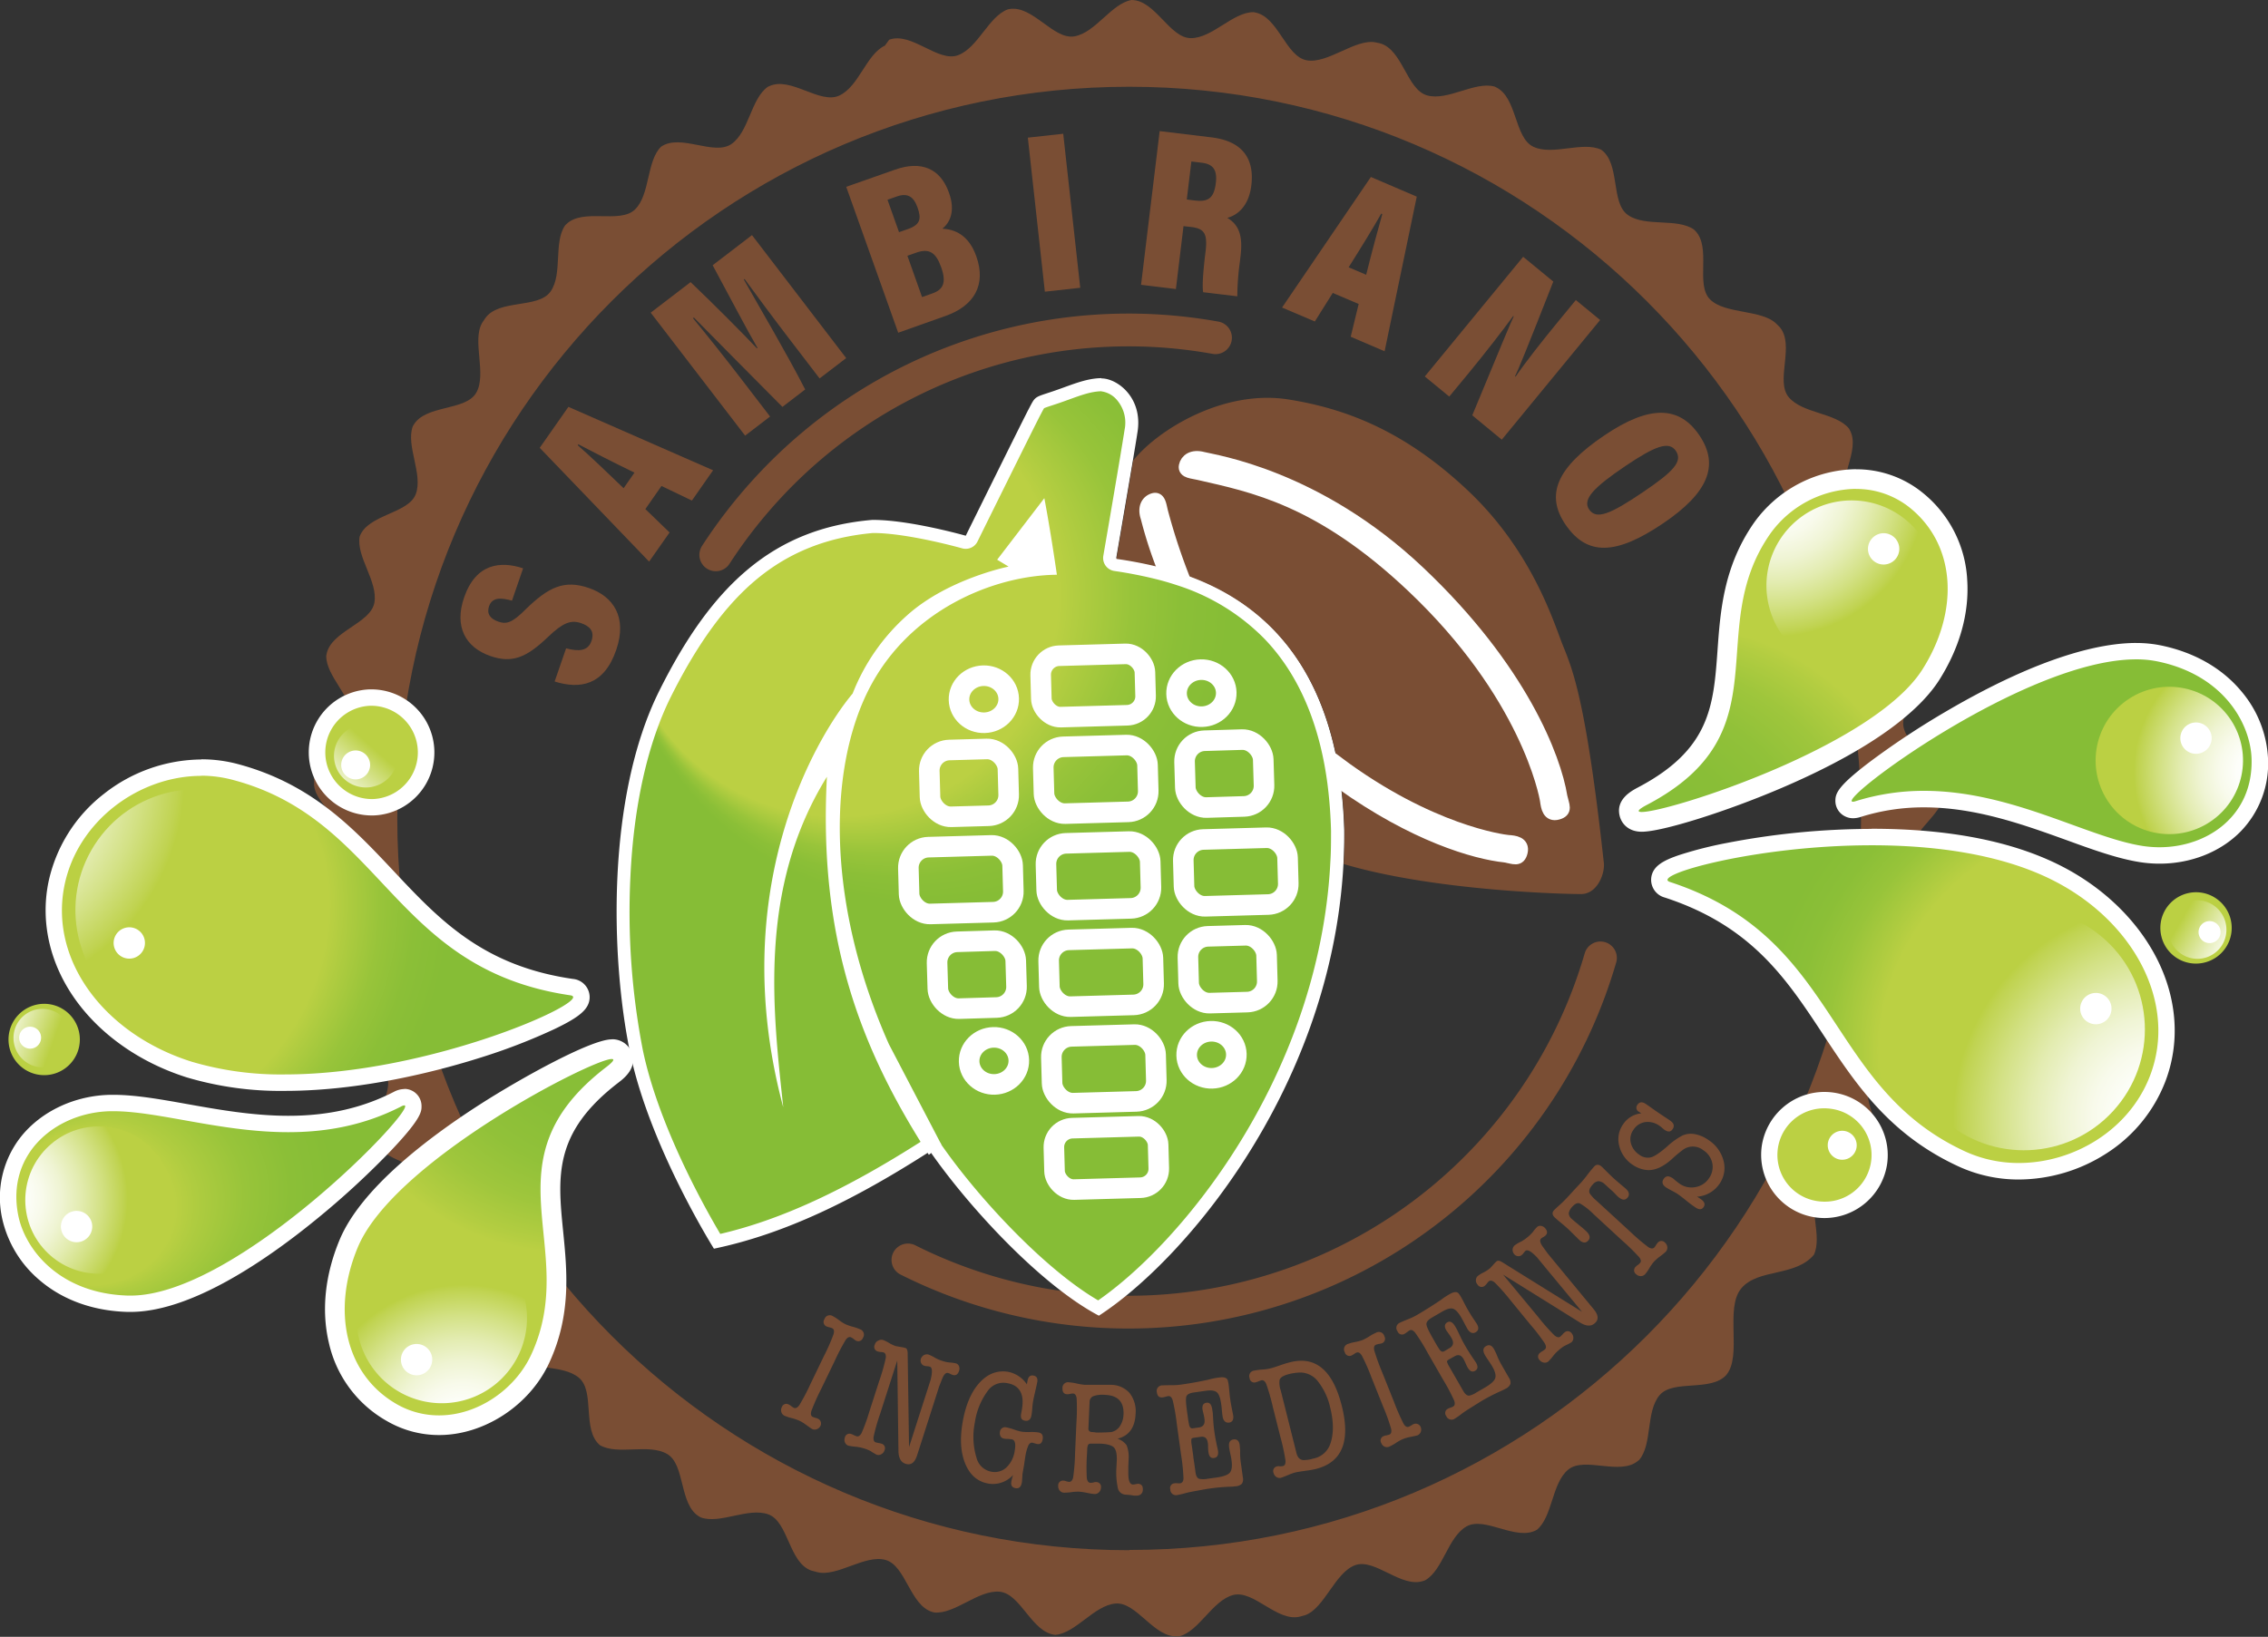 <?xml version="1.0" encoding="UTF-8"?> <svg xmlns="http://www.w3.org/2000/svg" xmlns:xlink="http://www.w3.org/1999/xlink" viewBox="0 0 691.8 499.43"><rect x="0" y="0" width="691.8" height="499.43" fill="#333333" stroke="none"/><defs><radialGradient id="a" cx="314.98" cy="182.23" fx="189" r="126.02" gradientUnits="userSpaceOnUse"><stop offset="0.53" stop-color="#bbd043"></stop><stop offset="0.56" stop-color="#afcc40"></stop><stop offset="0.62" stop-color="#98c43a"></stop><stop offset="0.68" stop-color="#8bbf37"></stop><stop offset="0.74" stop-color="#86bd36"></stop></radialGradient><linearGradient id="b" x1="1153.62" y1="1168.89" x2="1149" y2="1210.82" gradientTransform="translate(314.15 1538.79) rotate(-144.7) scale(0.8)" gradientUnits="userSpaceOnUse"><stop offset="0" stop-color="#fff"></stop><stop offset="0.56" stop-color="#bbd043"></stop></linearGradient><linearGradient id="c" x1="1323.89" y1="-4044.31" x2="1319.64" y2="-4005.69" gradientTransform="translate(2899.39 2096.01) rotate(-76.52) scale(0.8)" xlink:href="#b"></linearGradient><radialGradient id="d" cx="3057.26" cy="738.45" fx="3109.862" fy="719.6" r="55.88" gradientTransform="translate(3113.2 1038.5) rotate(180) scale(1 0.92)" gradientUnits="userSpaceOnUse"><stop offset="0.46" stop-color="#bbd043"></stop><stop offset="0.52" stop-color="#afcc40"></stop><stop offset="0.66" stop-color="#98c43a"></stop><stop offset="0.79" stop-color="#8bbf37"></stop><stop offset="0.91" stop-color="#86bd36"></stop></radialGradient><radialGradient id="e" cx="3820.72" cy="-1218.68" r="56.17" gradientTransform="translate(480.16 3517.91) rotate(-80.78) scale(0.8)" gradientUnits="userSpaceOnUse"><stop offset="0.09" stop-color="#fff"></stop><stop offset="0.19" stop-color="#fdfefa"></stop><stop offset="0.31" stop-color="#f8faeb"></stop><stop offset="0.44" stop-color="#eff4d3"></stop><stop offset="0.57" stop-color="#e3ecb1"></stop><stop offset="0.71" stop-color="#d3e185"></stop><stop offset="0.86" stop-color="#c0d351"></stop><stop offset="0.89" stop-color="#bbd043"></stop></radialGradient><radialGradient id="f" cx="3019.83" cy="808.96" fx="3105.013" fy="794.175" r="86.46" gradientTransform="translate(2378.67 2523.06) rotate(-154.68) scale(1 1.28)" xlink:href="#a"></radialGradient><radialGradient id="g" cx="4063.21" cy="-2823.32" r="92.19" gradientTransform="matrix(0.57, -0.57, 0.57, 0.57, -651, 4122.79)" xlink:href="#e"></radialGradient><radialGradient id="h" cx="3862.58" cy="-1386.78" fy="-1294.239" r="92.55" gradientTransform="translate(2627.49 2488.39) rotate(-118.64) scale(0.8)" gradientUnits="userSpaceOnUse"><stop offset="0" stop-color="#86bd36"></stop><stop offset="0.45" stop-color="#86bd36"></stop><stop offset="0.66" stop-color="#89be37"></stop><stop offset="0.78" stop-color="#91c139"></stop><stop offset="0.88" stop-color="#9fc63c"></stop><stop offset="0.97" stop-color="#b3cd41"></stop><stop offset="1" stop-color="#bbd043"></stop></radialGradient><radialGradient id="i" cx="-2554.88" cy="1533.78" r="64.9" gradientTransform="translate(-451.22 2747.31) rotate(135.37) scale(0.8)" xlink:href="#e"></radialGradient><linearGradient id="j" x1="-3457.36" y1="2392.08" x2="-3461.98" y2="2434.01" gradientTransform="matrix(0.56, 0.57, -0.57, 0.56, 3878.59, 951.57)" xlink:href="#b"></linearGradient><linearGradient id="k" x1="744.92" y1="691.24" x2="740.67" y2="729.86" gradientTransform="matrix(-0.32, 0.73, -0.73, -0.32, 1426.16, -38.14)" xlink:href="#b"></linearGradient><radialGradient id="l" cx="-519.15" cy="-594.91" fx="-466.545" fy="-613.762" r="55.88" gradientTransform="translate(1054.48 856.15) rotate(9.81) scale(1 0.92)" xlink:href="#d"></radialGradient><radialGradient id="m" cx="-48.77" cy="1571.74" r="56.17" gradientTransform="matrix(-0.13, 0.79, -0.79, -0.13, 1919.56, 493.74)" xlink:href="#e"></radialGradient><radialGradient id="n" cx="-556.57" cy="-524.42" fx="-471.377" fy="-539.199" r="86.47" gradientTransform="matrix(0.82, 0.58, -0.74, 1.05, 654.28, 1165.56)" xlink:href="#a"></radialGradient><radialGradient id="o" cx="1478.34" cy="1186.33" r="92.19" gradientTransform="translate(2134.39 199.78) rotate(135) scale(0.8)" xlink:href="#e"></radialGradient><radialGradient id="p" cx="257.2" cy="1737.72" fy="1830.165" r="92.46" gradientTransform="translate(1760.96 -378.44) rotate(71.17) scale(0.8)" xlink:href="#h"></radialGradient><radialGradient id="q" cx="-4565.04" cy="-2792.91" r="64.9" gradientTransform="matrix(0.66, -0.46, 0.46, 0.66, 4838.76, -108.81)" xlink:href="#e"></radialGradient></defs><path d="M271.22,12.12c6.82-2.49,14.89,7,21,4.73s9.31-11.82,15.2-14l.44-.08c7.15-1.26,13.45,9.45,19.88,8.32S339,1.09,345.14,0h0c7.25,0,11.6,11.64,18.13,11.64s12.78-7.93,19.05-7.93l.45.08c7.14,1.26,9.4,13.48,15.83,14.61s14.72-6.58,20.89-5.49l1.39.29c7,1.88,8.2,14.24,14.5,15.93s14.4-4.35,20.46-2.73l.41.19c6.57,3.07,5.6,15.46,11.51,18.21s14.94-1.78,20.62.87h0c5.94,4.16,2.83,16.19,8.17,19.93s15,.84,20.16,4.44l.32.32c5.13,5.13,0,16.43,4.59,21s15.83,3,20.26,7.47l1,1c4.67,5.56-1.45,16.38,2.74,21.37s14.3,4.7,18.32,9.5l.23.39c3.63,6.29-4.28,15.87-1,21.52s13.27,7.11,16.4,12.54h0c2.48,6.82-7,14.89-4.74,21s11.83,9.3,14,15.19l.08.45c1.26,7.14-9.45,13.45-8.31,19.87s11.44,11.49,12.53,17.67l0,1.49c.64,7.23-10.58,12.58-10,19.07s9,12.05,9.56,18.29l0,.45c-.63,7.23-12.6,10.55-13.17,17.05s6.78,13.43,6.24,19.67h0c-1.88,7-14.24,8.2-15.93,14.5s4.35,14.41,2.73,20.46l-.19.41c-3.07,6.58-15.46,5.6-18.21,11.51s1.78,14.94-.87,20.62c-5.68,6.77-17,4.15-22.13,10.23s.32,20.58-4.58,26.42l.18-.18c-4.67,5.56-16.38,1.41-20.57,6.41s-2.14,14.89-6.17,19.69l-.35.29c-5.56,4.67-16.37-1.45-21.37,2.74s-4.7,14.3-9.5,18.32h0c-6.28,3.63-15.87-4.27-21.52-1s-7.11,13.26-12.54,16.39l-.42.16c-6.82,2.48-14.89-7-21-4.74s-9.3,13.09-15.19,15.24l-1.5.41c-7,1.87-14.22-8.24-20.52-6.55s-10.3,11-16.36,12.59l-.45,0c-7.23.63-12.57-10.59-19.07-10s-12.05,9-18.29,9.56h0c-7.23-.63-10.55-12.6-17.05-13.17S291.27,492.56,285,492l-.44-.11c-7-1.88-8.2-14.25-14.5-15.94s-14.8,5.34-20.85,3.72l-1.8-.48c-6.82-2.48-6.92-14.9-13.05-17.13s-14.73,3.08-20.62.93l-.39-.22c-6.29-3.63-4.23-15.89-9.88-19.15s-15,.48-20.47-2.66h0c-5.56-4.66-1.41-16.37-6.4-20.57s-14.9-2.14-19.7-6.17l-.29-.35c-4.66-5.56,1.46-16.37-2.74-21.37s-15.16-3.89-19.19-8.69l-1.22-1.64c-4.16-5.95,2.88-16.19-.86-21.53s-13.83-5.93-17.43-11.06l-.19-.41c-3.07-6.58,5.64-15.44,2.89-21.35s-12.59-8.24-15.24-13.92h0c-1.88-7,8.24-14.22,6.55-20.52s-11-10.3-12.59-16.35l0-.45c-.63-7.23,10.58-12.58,10-19.08s-10.24-11.7-10.79-17.95v-2.22c0-7.26,11.64-11.61,11.64-18.13s-7.93-12.79-7.93-19.06l.08-.44c1.26-7.15,13.47-9.41,14.61-15.83s-5.59-14-4.5-20.15h0c2.48-6.82,14.91-6.92,17.14-13s-3.08-14.73-.94-20.62l.23-.39c3.63-6.29,15.88-4.23,19.14-9.88s-1.35-15.86,1.78-21.29l.95-1.43c4.17-5.94,16.19-2.83,19.94-8.17s.84-15,4.43-20.16l.32-.32c5.13-5.13,16.44,0,21.05-4.59s3.43-14.65,7.87-19.08h0c5.94-4.16,16.18,2.88,21.52-.86s5.93-13.83,11.06-17.43l.41-.19C241.18,23.2,250,31.91,256,29.16s8.24-12.59,13.92-15.24m74.56,459C467.72,473,567.67,373,567.67,249.72S467.72,26.47,344.43,26.47s-223.25,100-223.25,223.25S221.13,473,344.43,473Z" style="fill:#7a4e34"></path><path d="M218.33,169.29a151.73,151.73,0,0,1,15.59-20.12,149.71,149.71,0,0,1,136.84-46.12" style="fill:none;stroke:#7a4e34;stroke-linecap:round;stroke-linejoin:round;stroke-width:10px"></path><path d="M488.18,292.27a149.94,149.94,0,0,1-211.24,92.16" style="fill:none;stroke:#7a4e34;stroke-linecap:round;stroke-linejoin:round;stroke-width:10px"></path><path d="M172.68,197.82c3.8,1,6.66.88,7.73-2.23s-.64-4.59-3.22-5.48c-3.05-1-5.42-.16-10,4.2-6.64,6.38-11,8.13-17.57,5.87-7.67-2.64-11.11-9-8.06-17.87,3.6-10.46,11.18-11.18,18-8.9l-3.39,9.86c-3.18-.87-6-1.19-7,1.72-.77,2.25.32,3.81,2.83,4.68s4.25.35,8.32-3.73c7-6.83,11.8-9.11,19.28-6.54s11.82,8.88,8.35,18.94c-3.73,10.86-11.09,12-18.77,9.6Z" style="fill:#7a4e34"></path><path d="M196.85,155.33l7.39,7.14L198,171.36l-33.37-34.72,8.75-12.5,44.13,19.35-6.46,9.24-9.28-4.45Zm-3.32-11.12c-6.32-3.06-13.23-6.61-17.11-8.64l-.2.28c3.45,3,8.94,8.23,14,13.12Z" style="fill:#7a4e34"></path><path d="M240.8,103.46c-4.47-5.83-10.31-13.7-13.69-18.34l-.22.17C231.78,94,240,107.9,245.6,118.83l-6.94,5.32c-9-9-20.26-20.46-27-27.26l-.27.22c3.53,4.26,9.52,11.75,14.5,18.25l9,11.73-7.61,5.83L198.48,95.4l12.17-9.32c7.23,6.9,15.64,15.36,20.24,20.21l.17-.13c-3.58-6.16-8.35-15.38-13.68-25.23l12-9.19,28.73,37.52L250,115.47Z" style="fill:#7a4e34"></path><path d="M258.12,57,273,51.77c8-2.84,13.83-.38,16.45,7,2,5.54.4,9.07-2,11,3.64.2,8,1.78,10.35,8.44,3.11,8.77-.73,15.11-9.3,18.16l-14.52,5.15ZM277,69.87c3.76-1.34,4.08-3.16,2.86-6.59s-3.14-4.45-6.31-3.33l-2.84,1,3.52,9.89Zm4.25,20.77,3.23-1.14c3.17-1.13,4.28-3.23,2.62-7.91-1.59-4.49-3.59-5.94-7.68-4.48l-2.64.93Z" style="fill:#7a4e34"></path><path d="M324.31,40.81l5.19,47L318.71,89l-5.19-47Z" style="fill:#7a4e34"></path><path d="M361,69l-2.32,19.19-10.63-1.29L353.73,40l15.84,1.92c9,1.09,13.15,6.1,12.12,14.65-.78,6.46-4.35,9.13-7.33,9.9,3.48,2.11,4.86,5.31,4,12l-.2,1.67a79.27,79.27,0,0,0-.75,10.27L367,89.16c-.34-1.87,0-6.07.51-10.65l.2-1.6c.67-5.56-.27-7.15-4.37-7.65Zm1-8.13,2.5.31c4.1.49,5.81-.78,6.36-5.37.46-3.82-.72-5.73-4.26-6.15l-3.2-.39Z" style="fill:#7a4e34"></path><path d="M406.52,89.38l-5.46,8.71-10-4.25L418.15,54l14,6-9.81,47.18L412,102.75l2.43-10Zm10.2-5.54c1.68-6.82,3.73-14.31,4.92-18.53l-.33-.13c-2.23,4-6.19,10.44-9.94,16.38Z" style="fill:#7a4e34"></path><path d="M434.6,114.87l30-36.52,9.2,7.56c-8.55,21.78-10.73,27-11.68,28.9l.16.13c3.39-4.91,8.22-11,12.88-16.68l5.51-6.71,7.41,6.09-30,36.51-9-7.42c9.81-23.74,11.75-28.31,12.65-30.19l-.16-.13c-3.33,4.61-8.72,11.5-13.6,17.45L442.06,121Z" style="fill:#7a4e34"></path><path d="M507.27,159.7c-14.38,9.72-23.21,10-29.8.29-6.15-9.11-2.54-17.38,11.9-27.14,13.92-9.41,22.91-9,29,0C524.59,142.07,520.9,150.49,507.27,159.7Zm-11.55-17.46c-9.62,6.51-13.09,10.12-11,13.2,2.2,3.24,6.48,1.45,16.39-5.25,9.34-6.32,12.25-9.38,10.06-12.63C509.07,134.49,504.89,136.05,495.72,142.24Z" style="fill:#7a4e34"></path><path d="M242.11,429.53c.56.27,1.14,0,1.72-.81a62.83,62.83,0,0,0,3.36-6.4l4.13-8.56a58.42,58.42,0,0,0,2.93-6.66c.28-1,.13-1.57-.44-1.85A4.12,4.12,0,0,0,253,405a4.2,4.2,0,0,1-.82-.26,1.46,1.46,0,0,1-.7-2.23,1.69,1.69,0,0,1,2.55-.93,14,14,0,0,1,1.91,1.23,12.85,12.85,0,0,0,1.91,1.22,15.31,15.31,0,0,0,2.23.78,14.58,14.58,0,0,1,2.24.77,1.72,1.72,0,0,1,.91,2.6A1.49,1.49,0,0,1,261,409a4.47,4.47,0,0,1-.57-.42,4.44,4.44,0,0,0-.8-.52c-.57-.28-1.14,0-1.7.81a66.51,66.51,0,0,0-3.36,6.46l-4.13,8.55a66.14,66.14,0,0,0-2.94,6.61c-.29.95-.15,1.56.42,1.84a7.26,7.26,0,0,0,.85.3,2.52,2.52,0,0,1,.72.24,1.56,1.56,0,0,1,.85.93,1.61,1.61,0,0,1-.08,1.27,2,2,0,0,1-1.11,1,1.76,1.76,0,0,1-1.47-.07c-.15-.07-.81-.54-2-1.4a11.52,11.52,0,0,0-1.8-1.09,14.54,14.54,0,0,0-2.36-.81,13.79,13.79,0,0,1-2.18-.71,1.84,1.84,0,0,1-1-1.11,2,2,0,0,1,.13-1.52,1.44,1.44,0,0,1,2.16-.79,2.06,2.06,0,0,1,.63.41C241.79,429.34,242,429.5,242.11,429.53Z" style="fill:#7a4e34"></path><path d="M276.86,412.88l.42,28.65,5.06-15.76q1.53-4.75,1.51-4.71c.61-2.46.54-3.82-.22-4.06a4,4,0,0,0-.82-.14,3.51,3.51,0,0,1-.83-.13,1.53,1.53,0,0,1-1-.83,1.66,1.66,0,0,1-.09-1.29,1.91,1.91,0,0,1,.94-1.14,1.78,1.78,0,0,1,1.46-.14,12.77,12.77,0,0,1,2,1,10.22,10.22,0,0,0,2.08.88,9.44,9.44,0,0,0,2.25.51,11,11,0,0,1,2,.28,1.43,1.43,0,0,1,.91.87,2,2,0,0,1,0,1.43q-.54,1.67-2,1.2a4.64,4.64,0,0,1-.61-.27,4.43,4.43,0,0,0-.65-.29c-.7-.23-1.34.38-1.9,1.8l-.9,2.29-1.14,3.57-5.6,17.48c-.72,2.22-1.88,3.07-3.5,2.55-1.43-.46-2.16-1.79-2.18-4l-.36-27.52-5.21,16.23a59.8,59.8,0,0,0-2,7q-.21,1.49.69,1.77l.84.19a3.36,3.36,0,0,1,.78.17,1.43,1.43,0,0,1,1,2.06,2,2,0,0,1-.95,1.17,1.75,1.75,0,0,1-1.42.17,19.37,19.37,0,0,1-1.85-1.11,10.71,10.71,0,0,0-2-.81,13.29,13.29,0,0,0-2.51-.52,17.49,17.49,0,0,1-2.21-.31,1.72,1.72,0,0,1-1.09-.95,2,2,0,0,1-.06-1.52,1.43,1.43,0,0,1,2-1.08,2.57,2.57,0,0,1,.69.3l.84.35c.6.19,1.13-.16,1.59-1a59.18,59.18,0,0,0,2.45-6.81l2.9-9a59.92,59.92,0,0,0,2-7q.21-1.47-.69-1.77a4.14,4.14,0,0,0-.8-.12,4,4,0,0,1-.85-.14,1.46,1.46,0,0,1-1-2.11A1.93,1.93,0,0,1,268,409a1.78,1.78,0,0,1,1.43-.12,10.14,10.14,0,0,1,1.72.86,10.11,10.11,0,0,0,2.16,1c.13,0,.83.16,2.09.36a7.08,7.08,0,0,1,.73.18C276.59,411.38,276.85,411.94,276.86,412.88Z" style="fill:#7a4e34"></path><path d="M307.47,418.56a9,9,0,0,1,5.76,3.84c.06-.36.12-.72.19-1.08.21-1.25.81-1.79,1.8-1.61s1.37.84,1.17,2c-.05.29-.23,1.11-.53,2.44s-.6,2.6-.76,3.52c-.08.46-.16,1.15-.23,2.07s-.16,1.61-.24,2.06c-.22,1.32-.9,1.88-2,1.68s-1.37-.88-1.16-2.12l.24-1.33q1.21-7-4.45-8a5.84,5.84,0,0,0-6,2.39,21.45,21.45,0,0,0-3.91,9.64,21.83,21.83,0,0,0,.52,10.76,5.72,5.72,0,0,0,4.54,4.23,5.2,5.2,0,0,0,4.57-1.3,8.66,8.66,0,0,0,2.54-5.14q.56-3.2-.93-3.45a10.34,10.34,0,0,0-1.2-.11,8.47,8.47,0,0,1-1.19-.11,1.38,1.38,0,0,1-1-.7A1.89,1.89,0,0,1,305,437a1.57,1.57,0,0,1,2-1.48,16.31,16.31,0,0,1,2.27.65,16.31,16.31,0,0,0,2.27.65,15.39,15.39,0,0,0,2.62.12,14.57,14.57,0,0,1,2.57.12c1.08.19,1.52.89,1.31,2.1s-.78,1.59-1.77,1.42a1.53,1.53,0,0,1-.39-.11l-.92-.27c-.52-.09-.95.19-1.28.82a14,14,0,0,0-.95,3.57q-.14.78-.33,2.22l-.51,2.91-.16,2.41-.05.24c-.22,1.32-.86,1.88-1.91,1.7s-1.48-.85-1.28-2q0-.3.51-2a8.3,8.3,0,0,1-7.46,2.61c-3.29-.57-5.64-2.56-7.08-6s-1.71-7.67-.83-12.75q1.37-7.86,5.12-12T307.47,418.56Z" style="fill:#7a4e34"></path><path d="M346.38,431.46q-.28,6.19-5.49,7.52a5.6,5.6,0,0,1,2.76,2,9.7,9.7,0,0,1,.62,4.11l-.1,2.3v2.05c0,2.3.43,3.47,1.4,3.52a4.29,4.29,0,0,0,.86-.12l.65-.12c1.07.05,1.57.65,1.52,1.82s-.78,1.87-2.18,1.81l-.5,0-1.19-.2-1.3-.1a2.53,2.53,0,0,1-2.42-1.84,23.06,23.06,0,0,1-.46-6.65l.11-2.35c0-1.76-.27-3-.95-3.62s-2-1-4-1.1h-2.9a1,1,0,0,0-.92.36,4.19,4.19,0,0,0-.27,1.64l-.06,1.19a59.78,59.78,0,0,0-.06,7.23c.12,1,.5,1.5,1.13,1.53.07,0,.37,0,.91-.11a1.54,1.54,0,0,1,.75-.12,1.44,1.44,0,0,1,1.53,1.72,2,2,0,0,1-.61,1.4,1.81,1.81,0,0,1-1.38.52,16.18,16.18,0,0,1-2.28-.36,16.7,16.7,0,0,0-2.44-.35,13.57,13.57,0,0,0-2.31.15,15.61,15.61,0,0,1-2.26.15,1.79,1.79,0,0,1-1.3-.63,2.09,2.09,0,0,1-.46-1.45,1.44,1.44,0,0,1,1.67-1.58,1.71,1.71,0,0,1,.75.18,7.09,7.09,0,0,0,.89.19c.63,0,1.05-.44,1.26-1.42a60.31,60.31,0,0,0,.57-7.22l.42-9.51a61.65,61.65,0,0,0,.07-7.29c-.13-1-.5-1.5-1.14-1.53a3.45,3.45,0,0,0-.8.11,3.75,3.75,0,0,1-.86.12c-1.07,0-1.57-.64-1.52-1.77a1.7,1.7,0,0,1,2-1.87,17,17,0,0,1,2.41.38,17.35,17.35,0,0,0,2.46.39c.87,0,2.17,0,3.91,0s3,0,3.9,0a7.63,7.63,0,0,1,5.77,2.48A9,9,0,0,1,346.38,431.46ZM332,435.73a1,1,0,0,0,1,1.2l1,.09a1.67,1.67,0,0,0,.5.07,8.47,8.47,0,0,0,.85,0c1.5,0,2.7-.08,3.61-.14a4.17,4.17,0,0,0,2.63-1.79,6.79,6.79,0,0,0,1.11-3.6c.16-3.8-1.68-5.78-5.55-5.95a8.44,8.44,0,0,0-3.67.39,1.92,1.92,0,0,0-1.13,1.8Z" style="fill:#7a4e34"></path><path d="M362.05,430.48l.43,3.07.19,1c.16.92.54,1.34,1.12,1.26l1.92-.27c1.34-.19,1.9-1.05,1.68-2.61a10.79,10.79,0,0,0-.22-1.23c-.23-.94-.35-1.48-.37-1.61-.17-1.26.23-1.95,1.22-2.09s1.55.58,1.76,2.13l.15,1,.17,2.7c.06.9.15,1.82.28,2.74.22,1.62.52,3.23.88,4.83.15.65.24,1.07.26,1.27.19,1.32-.22,2.05-1.21,2.19s-1.53-.48-1.71-1.83a11.92,11.92,0,0,1-.1-1.4q0-1-.09-1.41c-.19-1.38-.91-2-2.15-1.82l-2.06.29c-.46.06-.72.2-.79.41a5.32,5.32,0,0,0,.08,1.71l.49,3.48c0,.37.16,1.21.35,2.54l.33,2.38c.15,1.13.53,1.81,1.13,2a6.51,6.51,0,0,0,2.47,0l2.68-.37c2.18-.3,3.57-.8,4.18-1.49s.79-2,.52-3.88c-.05-.43-.18-1.06-.36-1.9s-.3-1.47-.36-1.9c-.21-1.5.23-2.32,1.32-2.47s1.73.44,1.91,1.76c0,.23.07.78.13,1.64a22,22,0,0,0,.23,3.91q.11.69.3,2.13c.13,1,.23,1.67.29,2.13a2.54,2.54,0,0,1-.28,1.93,2.88,2.88,0,0,1-1.9.79,18.62,18.62,0,0,1-2.14.15,57.52,57.52,0,0,0-6.25.61c-.23,0-1.55.27-4,.7-1.34.26-2.29.45-2.83.6a23.23,23.23,0,0,1-2.53.6,1.74,1.74,0,0,1-2.2-1.72,1.43,1.43,0,0,1,1.36-1.85,1.85,1.85,0,0,1,.75,0l.91,0c.63-.09,1-.63,1-1.62a60.64,60.64,0,0,0-.74-7.16l-1.3-9.38a60.42,60.42,0,0,0-1.24-7.14c-.3-.95-.77-1.38-1.39-1.29a5.52,5.52,0,0,0-.78.18,7.34,7.34,0,0,1-.84.19c-1.05.15-1.66-.34-1.81-1.47a1.7,1.7,0,0,1,1.61-2.19c.3,0,1.41-.06,3.32-.05a19.65,19.65,0,0,0,2.6-.21q3.92-.54,8.27-1.5a20.57,20.57,0,0,1,3.2-.64c1.45-.2,2.31.06,2.58.8a7.54,7.54,0,0,1,.29,1.37c.06.47.13,1.08.2,1.84a45.83,45.83,0,0,0,.72,5.15l.47,2.36c.19,1.35-.23,2.1-1.25,2.24s-1.79-.5-2-2c-.06-.43-.13-1-.2-1.85s-.15-1.42-.21-1.84c-.25-1.8-.68-3-1.29-3.53s-1.67-.71-3.19-.51l-3.79.53c-1.32.18-2.09.58-2.33,1.18S361.73,428.17,362.05,430.48Z" style="fill:#7a4e34"></path><path d="M391.3,447.34c.61-.15.88-.73.8-1.72a61.89,61.89,0,0,0-1.52-7.09l-2.33-9.22a62.11,62.11,0,0,0-2-7q-.6-1.37-1.53-1.14a6.17,6.17,0,0,0-.75.27,7.29,7.29,0,0,1-.81.28,1.45,1.45,0,0,1-2-1.21,1.69,1.69,0,0,1,1.38-2.31,19.35,19.35,0,0,1,2.85-.35,13.2,13.2,0,0,0,2.28-.37c.55-.14,1.73-.52,3.53-1.15.73-.25,1.51-.48,2.35-.69q11.64-2.94,15.73,13.31t-7.93,19.27a26.7,26.7,0,0,1-2.82.5c-1.79.25-3,.44-3.56.59a13.7,13.7,0,0,0-2,.73c-1.19.49-1.92.78-2.21.85a1.71,1.71,0,0,1-1.43-.23,2.06,2.06,0,0,1-.86-1.25,1.44,1.44,0,0,1,1.15-2,1.27,1.27,0,0,1,.77,0A6.67,6.67,0,0,0,391.3,447.34Zm4.19-3.84c.34,1.22,1,1.88,2,2a10,10,0,0,0,3.09-.46,6.84,6.84,0,0,0,5.19-4.46q1.59-4.57,0-11a19.9,19.9,0,0,0-3.69-8,6.86,6.86,0,0,0-5.37-2.8,15.53,15.53,0,0,0-3.54.48c-1.65.42-2.6,1-2.86,1.75a6.93,6.93,0,0,0,.36,3.27l.07.29Z" style="fill:#7a4e34"></path><path d="M423.75,437.74c.59-.24.78-.84.57-1.82a61.09,61.09,0,0,0-2.45-6.8l-3.53-8.82a59.59,59.59,0,0,0-2.93-6.66c-.52-.85-1.07-1.16-1.66-.93a3.57,3.57,0,0,0-.7.42,4.59,4.59,0,0,1-.74.43,1.46,1.46,0,0,1-2.12-1,1.7,1.7,0,0,1,1-2.51,13.49,13.49,0,0,1,2.19-.58,14,14,0,0,0,2.19-.58,15.59,15.59,0,0,0,2.09-1.13,15,15,0,0,1,2.08-1.13,1.72,1.72,0,0,1,2.53,1.09,1.48,1.48,0,0,1-.9,2.19,4.41,4.41,0,0,1-.7.14,4.46,4.46,0,0,0-.93.24c-.58.24-.77.84-.54,1.81a70.92,70.92,0,0,0,2.49,6.83l3.53,8.83a64.55,64.55,0,0,0,2.89,6.62c.5.86,1.05,1.17,1.64.93.12-.05.39-.19.8-.42a2.25,2.25,0,0,1,.66-.37,1.54,1.54,0,0,1,1.26,0,1.6,1.6,0,0,1,.88.92,2,2,0,0,1,0,1.52,1.84,1.84,0,0,1-1,1c-.16.06-.95.23-2.38.52a11.65,11.65,0,0,0-2,.59,13.4,13.4,0,0,0-2.19,1.2,14.12,14.12,0,0,1-2,1.12,1.79,1.79,0,0,1-1.47,0,2,2,0,0,1-1-1.12,1.44,1.44,0,0,1,.88-2.13,2.17,2.17,0,0,1,.73-.18Z" style="fill:#7a4e34"></path><path d="M436.86,408l1.54,2.69.57.89c.49.79,1,1,1.51.74l1.68-1c1.17-.67,1.37-1.69.59-3.05-.25-.43-.48-.78-.67-1.06-.57-.79-.89-1.24-.95-1.35-.63-1.1-.51-1.9.35-2.4s1.65,0,2.43,1.32l.52.91,1.17,2.44q.58,1.22,1.29,2.43c.81,1.42,1.69,2.8,2.62,4.15q.58.82.72,1.08c.67,1.16.57,2-.3,2.48s-1.6.13-2.28-1.05c-.15-.26-.35-.68-.61-1.27s-.46-1-.61-1.26c-.7-1.22-1.59-1.51-2.68-.89l-1.8,1c-.4.23-.59.46-.58.68a5.86,5.86,0,0,0,.72,1.55l1.75,3.05,1.28,2.22,1.2,2.09c.56,1,1.17,1.47,1.81,1.45a6.57,6.57,0,0,0,2.27-1l2.34-1.35q2.86-1.63,3.33-2.95c.3-.87,0-2.13-1-3.79q-.33-.56-1.05-1.62c-.48-.71-.83-1.25-1.05-1.63-.75-1.31-.65-2.23.31-2.78s1.76-.25,2.42.91c.12.2.36.7.74,1.48a22.56,22.56,0,0,0,1.68,3.53l1.07,1.87,1.07,1.86a2.56,2.56,0,0,1,.46,1.9,2.87,2.87,0,0,1-1.46,1.45,19.88,19.88,0,0,1-1.93.93,58.89,58.89,0,0,0-5.57,2.91l-3.42,2.14c-1.15.73-1.95,1.27-2.4,1.61a21,21,0,0,1-2.12,1.5,1.74,1.74,0,0,1-2.68-.76,1.44,1.44,0,0,1,.56-2.23,2.16,2.16,0,0,1,.7-.29,8.2,8.2,0,0,0,.83-.36c.55-.31.65-.94.31-1.87A57.56,57.56,0,0,0,440.2,421l-4.71-8.2a60,60,0,0,0-3.83-6.17c-.63-.76-1.22-1-1.77-.67-.14.08-.36.24-.66.46a5.5,5.5,0,0,1-.7.49,1.45,1.45,0,0,1-2.23-.68,1.69,1.69,0,0,1,.68-2.63c.26-.15,1.28-.59,3.06-1.3a18.7,18.7,0,0,0,2.33-1.17q3.42-2,7.11-4.48a20.34,20.34,0,0,1,2.72-1.79c1.27-.73,2.17-.81,2.69-.23a7.47,7.47,0,0,1,.79,1.17c.23.4.52.94.87,1.63a44.42,44.42,0,0,0,2.59,4.5l1.33,2c.68,1.19.57,2-.32,2.55s-1.85.2-2.59-1.08c-.21-.38-.5-.92-.88-1.64s-.67-1.26-.88-1.64c-.9-1.57-1.74-2.5-2.52-2.78s-1.82,0-3.14.72L436.82,402c-1.16.66-1.73,1.32-1.72,2S435.7,405.93,436.86,408Z" style="fill:#7a4e34"></path><path d="M458.23,385.13l24.33,15.12L472,387.49l-3.15-3.82q-2.61-2.78-3.54-2a4.12,4.12,0,0,0-.55.62,3.67,3.67,0,0,1-.56.62,1.57,1.57,0,0,1-1.22.37,1.68,1.68,0,0,1-1.13-.63,2,2,0,0,1-.46-1.41,1.8,1.8,0,0,1,.68-1.3,12.08,12.08,0,0,1,2-1.16,13.19,13.19,0,0,0,3.51-2.9,9.53,9.53,0,0,1,1.32-1.54,1.43,1.43,0,0,1,1.22-.29,2,2,0,0,1,1.22.74q1.11,1.35-.06,2.31a3.72,3.72,0,0,1-.55.36,4.71,4.71,0,0,0-.6.4c-.57.47-.4,1.33.49,2.57l1.45,2,2.38,2.89,11.68,14.16c1.49,1.8,1.57,3.24.26,4.32-1.16,1-2.67.84-4.55-.33l-23.36-14.56L469.32,402a59.77,59.77,0,0,0,4.79,5.41c.76.65,1.38.78,1.87.38l.61-.6a3.26,3.26,0,0,1,.56-.57,1.45,1.45,0,0,1,2.29.25,2.06,2.06,0,0,1,.47,1.43,1.7,1.7,0,0,1-.62,1.29,19.57,19.57,0,0,1-1.94,1,10.38,10.38,0,0,0-1.76,1.25,12.43,12.43,0,0,0-1.79,1.83,18.1,18.1,0,0,1-1.46,1.69,1.68,1.68,0,0,1-1.38.4,2,2,0,0,1-1.32-.76,1.43,1.43,0,0,1,.19-2.29,2.23,2.23,0,0,1,.62-.42c.45-.3.69-.48.74-.52.49-.4.49-1,0-1.9a59.36,59.36,0,0,0-4.4-5.73l-6-7.33a61.32,61.32,0,0,0-4.82-5.45c-.76-.65-1.38-.78-1.87-.38a4.27,4.27,0,0,0-.53.61,4.43,4.43,0,0,1-.58.64,1.46,1.46,0,0,1-2.32-.3,1.9,1.9,0,0,1-.48-1.41,1.73,1.73,0,0,1,.67-1.27,9.63,9.63,0,0,1,1.66-1,11,11,0,0,0,2-1.31c.1-.08.58-.61,1.43-1.57q.31-.31.54-.51Q457,384.38,458.23,385.13Z" style="fill:#7a4e34"></path><path d="M486.89,366.29l10.35,9.5a62,62,0,0,0,5.49,4.7c.84.54,1.47.58,1.9.11a6.38,6.38,0,0,0,.5-.69,3.05,3.05,0,0,1,.47-.66,1.44,1.44,0,0,1,2.3-.06,2,2,0,0,1,.68,1.37,1.8,1.8,0,0,1-.49,1.38,19.78,19.78,0,0,1-1.85,1.49,13.92,13.92,0,0,0-1.77,1.57,13.1,13.1,0,0,0-1.35,1.91,12.76,12.76,0,0,1-1.29,1.85,1.78,1.78,0,0,1-1.33.6,1.94,1.94,0,0,1-1.42-.56,1.45,1.45,0,0,1-.1-2.33,2.2,2.2,0,0,1,.58-.48,8.83,8.83,0,0,0,.68-.6c.43-.46.33-1.09-.3-1.86a64,64,0,0,0-5.18-5.06l-8.67-8a19.91,19.91,0,0,0-4.15-3.26c-.7-.28-1.43,0-2.19.83a4,4,0,0,0-1.24,2.13,2.47,2.47,0,0,0,1,1.81c.24.23.9.79,2,1.69s1.79,1.5,2.13,1.81q2,1.8.77,3.08c-.74.82-1.65.73-2.73-.26l-1.1-1.09c-1.13-1.12-2-2-2.65-2.56-.39-.36-1.13-1-2.2-1.88-.54-.44-1-.86-1.43-1.24q-1.29-1.19-.27-2.28c.2-.22.73-.72,1.6-1.49s2.11-2,3.7-3.77l1-1.1,2-2.13c.93-1.08,1.58-1.88,1.94-2.41.69-.9,1.36-1.7,2-2.41s1.43-.72,2.26,0c.15.13.54.52,1.18,1.16,1,1,1.81,1.79,2.55,2.47.57.51,1.39,1.22,2.46,2.12.54.45.93.78,1.18,1,1.1,1,1.26,1.95.47,2.81s-1.73.65-2.95-.47c-.08-.07-.31-.3-.69-.7s-.7-.71-.94-.93l-2.21-2a3.13,3.13,0,0,0-2-1,2.66,2.66,0,0,0-1.78,1.06c-.93,1-1.24,1.89-.92,2.62A10.46,10.46,0,0,0,486.89,366.29Z" style="fill:#7a4e34"></path><path d="M495.12,343a7.5,7.5,0,0,1,5.52-3.29l-.33-.23-.33-.22a1.4,1.4,0,0,1-.52-2.17c.62-.91,1.5-1,2.63-.21l1.82,1.28c.8.57,1.41,1,1.82,1.27l1.83,1.23c.81.53,1.42.93,1.83,1.22,1.19.8,1.45,1.68.81,2.63s-1.43.94-2.5.2l-.17-.11-.95-.83-.33-.22a6.09,6.09,0,0,0-4.4-1.18,5.14,5.14,0,0,0-3.61,2.36,4.85,4.85,0,0,0-.8,4A6,6,0,0,0,500,352.3a4.2,4.2,0,0,0,3.66.8q1.72-.51,5.05-3.45a21,21,0,0,1,4.48-3.18,6.37,6.37,0,0,1,3.58-.46,10.42,10.42,0,0,1,4.3,1.79,10.75,10.75,0,0,1,4.66,6.37,8.5,8.5,0,0,1-1.33,7.17,9,9,0,0,1-6.77,3.79c.39.23.74.45,1.08.68,1.2.82,1.51,1.66.93,2.51s-1.44.83-2.62,0l-.13-.09c-.58-.39-1.44-1-2.58-1.94s-2-1.56-2.62-2a18.3,18.3,0,0,0-1.77-1c-.8-.42-1.38-.76-1.74-1-1.13-.77-1.36-1.64-.7-2.6s1.54-1,2.72-.2c.06,0,.37.29.93.76s1,.76,1.14.89a6.32,6.32,0,0,0,4.88,1.07,6.21,6.21,0,0,0,4.14-2.71,5.87,5.87,0,0,0,1-4.62,6.16,6.16,0,0,0-2.76-3.94,5.08,5.08,0,0,0-6.33,0,34.48,34.48,0,0,0-2.81,2.33q-4.4,4.14-8.22,3.71a9.18,9.18,0,0,1-4.14-1.56,9.62,9.62,0,0,1-4.13-5.84A7.91,7.91,0,0,1,495.12,343Z" style="fill:#7a4e34"></path><path d="M335.09,399.12c-16.72-9.27-38-31.94-49.77-49a2,2,0,0,0-2.72-.54c-24.28,15.61-44.62,24.89-63.87,29.14-3.59-5.95-19.48-33.18-24.63-58.07-6.44-31.13-6.46-78.51,8.73-108.95,16.68-33.41,35.62-48.69,63.34-51.07h.15c10.84,0,27.54,4.71,27.71,4.76a2,2,0,0,0,2.34-1c.17-.35,17.13-34.73,19.19-38.63l.26-.5c1.24-2.37,1.24-2.37,4.34-3.39l1.45-.48c1.32-.44,2.58-.9,3.79-1.33,3.76-1.37,7-2.55,10.43-2.64h.11a9.34,9.34,0,0,1,6.42,3.51,12.53,12.53,0,0,1,2.65,10.5l-.23,1.4c-.32,2-.72,4.43-1.16,7.09-2.06,12.4-5.08,29.86-5.11,30a2,2,0,0,0,.34,1.51,2.08,2.08,0,0,0,1.32.81,131.36,131.36,0,0,1,14.15,2.83c1.82.49,3.62,1,5.34,1.6C385,185.16,400.59,204.11,406,233c.35,1.89.67,3.86.93,5.84A139.83,139.83,0,0,1,408,253.48c0,3.22,0,6.55-.22,9.84-.07,1.29-.15,2.57-.25,3.85C402.69,331.49,361,381.79,335.09,399.12Z" style="fill:url(#a)"></path><path d="M335.94,119.41a7.52,7.52,0,0,1,4.9,2.81,10.62,10.62,0,0,1,2.19,8.89l-.22,1.4c-.32,2-.72,4.42-1.16,7.07-2.07,12.39-5.08,29.85-5.11,30a4,4,0,0,0,3.33,4.63A130.31,130.31,0,0,1,353.8,177c1.79.48,3.54,1,5.22,1.56a64.92,64.92,0,0,1,26.61,16.29c9.22,9.55,15.39,22.51,18.36,38.5.34,1.86.65,3.79.91,5.74A140.78,140.78,0,0,1,406,253.49c0,3.22,0,6.49-.22,9.73-.06,1.24-.14,2.51-.24,3.8-4.75,62.78-45,112-70.57,129.75-16.27-9.47-36.61-31.27-48-47.74a4,4,0,0,0-5.45-1.09C258,363,238.3,372.16,219.7,376.49c-4.6-7.76-18.85-33.05-23.64-56.2a220.43,220.43,0,0,1-3.77-52.71c1-21.84,5.3-40.84,12.33-54.95,8.16-16.33,16.76-28.11,26.32-36,9.9-8.18,21.45-12.74,35.32-14h.06c10.55,0,27,4.63,27.16,4.68a4.16,4.16,0,0,0,1.1.15,4,4,0,0,0,3.58-2.23c.17-.34,17.13-34.7,19.17-38.58l.26-.5c.33-.63.7-1.33.88-1.6.36-.18,1.35-.5,2.31-.82l1.46-.48c1.36-.45,2.62-.91,3.84-1.35,3.75-1.36,6.71-2.44,9.8-2.52h.06m-17.41,5.11h0m17.41-9.11h-.17c-4.89.13-9.23,2.21-14.8,4.08s-5.09,1.36-7.18,5.33-19.21,38.67-19.21,38.67-17-4.83-28.26-4.83h-.24c-30,2.55-48.83,19.7-65,52.18s-14.84,81.57-8.91,110.25S217.77,381,217.77,381c21.63-4.51,42.85-14.88,65.91-29.71,12,17.27,33.89,40.86,51.51,50.15,25.84-16.73,69.34-67.77,74.36-134.13.1-1.29.18-2.59.25-3.89.17-3.3.25-6.64.22-10a141.79,141.79,0,0,0-1.16-14.83c-.27-2-.59-4-.94-5.94-6.9-37.21-29-51.63-47.63-57.85-1.86-.62-3.69-1.16-5.46-1.63a131.32,131.32,0,0,0-14.35-2.88s3-17.51,5.11-30c.45-2.66.85-5.1,1.17-7.1.08-.5.15-1,.22-1.41,1.64-10.44-6.14-16.32-11-16.32Z" style="fill:#fff"></path><rect x="317.52" y="199.81" width="31.81" height="18.74" rx="5.77" transform="translate(-5.7 9.37) rotate(-1.6)" style="fill:none;stroke:#fff;stroke-miterlimit:10;stroke-width:6.277px"></rect><rect x="318.32" y="227.61" width="31.81" height="20.39" rx="6.28" transform="translate(-6.5 9.41) rotate(-1.6)" style="fill:none;stroke:#fff;stroke-miterlimit:10;stroke-width:6.277px"></rect><rect x="283.55" y="228.69" width="24" height="20.39" rx="6.28" transform="translate(-6.54 8.33) rotate(-1.6)" style="fill:none;stroke:#fff;stroke-miterlimit:10;stroke-width:6.277px"></rect><rect x="360.79" y="226.54" width="24" height="20.39" rx="6.28" transform="matrix(1, -0.03, 0.03, 1, -6.45, 10.48)" style="fill:none;stroke:#fff;stroke-miterlimit:10;stroke-width:6.277px"></rect><rect x="285.2" y="287.71" width="24" height="20.39" rx="6.28" transform="matrix(1, -0.03, 0.03, 1, -8.19, 8.4)" style="fill:none;stroke:#fff;stroke-miterlimit:10;stroke-width:6.277px"></rect><rect x="362.44" y="285.55" width="24" height="20.39" rx="6.28" transform="translate(-8.1 10.55) rotate(-1.6)" style="fill:none;stroke:#fff;stroke-miterlimit:10;stroke-width:6.277px"></rect><rect x="319.14" y="257.06" width="31.81" height="20.39" rx="6.28" transform="translate(-7.32 9.44) rotate(-1.6)" style="fill:none;stroke:#fff;stroke-miterlimit:10;stroke-width:6.277px"></rect><rect x="361.03" y="255.89" width="31.81" height="20.39" rx="6.28" transform="translate(-7.27 10.61) rotate(-1.6)" style="fill:none;stroke:#fff;stroke-miterlimit:10;stroke-width:6.277px"></rect><rect x="277.17" y="258.23" width="31.81" height="20.39" rx="6.28" transform="translate(-7.37 8.27) rotate(-1.6)" style="fill:none;stroke:#fff;stroke-miterlimit:10;stroke-width:6.277px"></rect><rect x="319.96" y="286.51" width="31.81" height="20.39" rx="6.28" transform="translate(-8.14 9.48) rotate(-1.6)" style="fill:none;stroke:#fff;stroke-miterlimit:10;stroke-width:6.277px"></rect><rect x="320.78" y="315.96" width="31.81" height="20.39" rx="6.28" transform="translate(-8.96 9.51) rotate(-1.6)" style="fill:none;stroke:#fff;stroke-miterlimit:10;stroke-width:6.277px"></rect><rect x="321.54" y="343.96" width="31.81" height="18.74" rx="5.77" transform="translate(-9.72 9.54) rotate(-1.6)" style="fill:none;stroke:#fff;stroke-miterlimit:10;stroke-width:6.277px"></rect><ellipse cx="300.09" cy="213.36" rx="7.58" ry="7.18" transform="translate(-5.83 8.45) rotate(-1.6)" style="fill:none;stroke:#fff;stroke-miterlimit:10;stroke-width:6.277px"></ellipse><ellipse cx="366.45" cy="211.51" rx="7.58" ry="7.18" transform="translate(-5.75 10.3) rotate(-1.6)" style="fill:none;stroke:#fff;stroke-miterlimit:10;stroke-width:6.277px"></ellipse><ellipse cx="303.17" cy="323.71" rx="7.58" ry="7.18" transform="translate(-8.9 8.58) rotate(-1.6)" style="fill:none;stroke:#fff;stroke-miterlimit:10;stroke-width:6.277px"></ellipse><ellipse cx="369.53" cy="321.86" rx="7.58" ry="7.18" transform="translate(-8.83 10.42) rotate(-1.6)" style="fill:none;stroke:#fff;stroke-miterlimit:10;stroke-width:6.277px"></ellipse><path d="M403.28,229.2c-6.38-29.38-24.63-42.93-40.72-49.11,5.27,11.39,13.84,24.48,29.79,39.57C396,223.15,399.7,226.32,403.28,229.2Z" style="fill:none"></path><path d="M333.7,188.08C349,234.88,378.18,253,405.37,262.2c.13-2.6.16-4.48.19-5.5a121.27,121.27,0,0,0-1.15-21.25,201,201,0,0,1-16.15-13.77A138,138,0,0,1,357,178.19,73,73,0,0,0,335.81,175s2.53-14.15,4.76-27.45C330.15,165.08,332.36,184.41,333.7,188.08Z" style="fill:none"></path><path d="M354.93,173.39a128.9,128.9,0,0,1-5-15.47c-1-3.16.26-5,2-5.49s1.89,2.09,2.46,4.08a186.7,186.7,0,0,0,6,18.51c18.66,6.22,40.74,20.64,47.63,57.85,27.89,20.82,50.22,23.75,51.93,23.9,2,.16,4.61.43,4,3.13s-2.08,1.74-4.89,1.26c-9.19-1-27.77-6.38-50.1-22.35a144.56,144.56,0,0,1,1.16,14.83c0,3.37-.05,6.7-.23,10,27.6,8.21,67.54,9.18,72.4,9.15,5,0,7.43-6.48,6.89-9.83-5.85-53.28-10.19-60-13-67.43s-9.64-28.08-28.28-45.71-36.33-25-54.9-27.94-37.21,7.76-45.56,16.59c-.62.65-1.21,1.32-1.78,2-2.09,12.55-5.12,30.06-5.12,30.06A131.44,131.44,0,0,1,354.93,173.39Z" style="fill:#7a4e34"></path><path d="M361.55,142.25c.4-1.8,2.15-3.19,5.37-2.33s34.6,5.25,65.79,34.75,41.47,56.66,43.37,68.49c.64,2.78,1.69,4.21-1,5s-3.08-1.82-3.36-3.83-6.06-32.55-40.82-65.42c-28.31-26.78-49-30.68-65.16-34.38C363.75,144,361.15,144.06,361.55,142.25Z" style="fill:none"></path><path d="M331.56,195.87s-10.17-32.93,10.55-57.59c.5-3.12.93-5.94,1.25-8.19,1.47-10.44-7.39-10.55-10.3-10a67,67,0,0,0-11.38,4c-4.35,1.83-3.84,2.55-5.71,5.54s-11.8,24-19.62,38.19c-19.45-8-47.13-3.33-54.33,1.51-41.29,26.82-50.85,69.87-49.59,115.06s16.42,71.66,27.51,92.37c38.14-8.64,61-29.57,61-29.57-19.11-28.07-31.3-61.71-28.74-110.18-21.29,34.33-16.31,72.32-13.32,100.84-17.74-66.24,10-113,21.17-126.24a62.4,62.4,0,0,1,16.69-23.93c12.4-11.1,30.88-14.8,30.88-14.8l-3.48-2.1,14.39-18.74s1.71,8.76,3.83,23.36c-19.22.16-45.42,10.8-57.68,35.59s-12.36,65.37,6.42,107.63,39.84,61,63.77,77.67c58.55-46.15,68.43-106.3,70.23-130.13-4.62-1.46-9.28-3.1-13.92-5C348.82,244.24,331.56,195.87,331.56,195.87Z" style="fill:none"></path><path d="M283.33,352.37c-21.48-33.25-33.66-66.89-31.1-115.36-21.29,34.33-16.32,72.33-13.32,100.84-17.74-66.24,10.05-113,21.17-126.24a62.26,62.26,0,0,1,16.69-23.93c12.4-11.1,30.87-14.8,30.87-14.8l-3.48-2.1L318.55,152s1.71,8.76,3.83,23.37c-19.21.15-45.41,10.8-57.67,35.58s-12.36,65.37,6.42,107.63l16,30.63Z" style="fill:#fff"></path><path d="M365.76,144.49c16.13,3.7,36.85,7.6,65.16,34.38,34.76,32.87,40.54,63.41,40.82,65.42s.69,4.57,3.36,3.83,1.62-2.18,1-5c-1.9-11.83-12.18-39-43.37-68.49s-62.57-33.89-65.79-34.75-5,.53-5.37,2.33S363.75,144,365.76,144.49Z" style="fill:#fff;stroke:#fff;stroke-miterlimit:10;stroke-width:4px"></path><path d="M464,259.9c.6-2.7-2-3-4-3.13-1.71-.15-24-3.08-51.93-23.9.36,1.92.67,3.9.95,5.94,22.33,16,40.91,21.4,50.1,22.35C461.87,261.64,463.35,262.61,464,259.9Z" style="fill:#fff;stroke:#fff;stroke-miterlimit:10;stroke-width:4px"></path><path d="M351.93,152.43c-1.78.5-3.08,2.33-2,5.49a128.9,128.9,0,0,0,5,15.47q2.65.71,5.45,1.63a186.7,186.7,0,0,1-6-18.51C353.82,154.52,353.71,151.93,351.93,152.43Z" style="fill:#fff;stroke:#fff;stroke-miterlimit:10;stroke-width:4px"></path><path d="M113.33,246.32a16.74,16.74,0,0,1-.45-33.47h.47a16.74,16.74,0,0,1,.45,33.47Z" style="fill:#bbd043"></path><path d="M113.35,215.34a14.24,14.24,0,0,1,.38,28.47h-.4a14.24,14.24,0,0,1-.38-28.47h.4m0-5h-.54a19.24,19.24,0,0,0,.52,38.47h.54a19.24,19.24,0,0,0-.52-38.47Z" style="fill:#fff"></path><path d="M103.65,225.06A9.6,9.6,0,0,0,106,238.5a9.73,9.73,0,0,0,13.52-2.3,9.61,9.61,0,0,0-2.31-13.44A9.73,9.73,0,0,0,103.65,225.06Z" style="fill:url(#b)"></path><path d="M108.88,229a4.41,4.41,0,1,0,4,4.77A4.43,4.43,0,0,0,108.88,229Z" style="fill:#fff"></path><path d="M9.21,307.16a10.88,10.88,0,1,0,14.25,5.69A10.86,10.86,0,0,0,9.21,307.16Z" style="fill:#bbd043"></path><path d="M15.05,308.07a8.84,8.84,0,0,0-10.7,6.58,9,9,0,0,0,6.59,10.77,8.86,8.86,0,0,0,10.71-6.58A9,9,0,0,0,15.05,308.07Z" style="fill:url(#c)"></path><path d="M12.39,315.63a3.35,3.35,0,1,0-2.23,4.19A3.36,3.36,0,0,0,12.39,315.63Z" style="fill:#fff"></path><path d="M39.84,397.81H39c-10-.29-18.74-3.45-25.37-9.15A31.83,31.83,0,0,1,3.12,371.32c-1.73-8.63.09-16.59,5.26-23,5.78-7.19,15.25-11.58,25.35-11.76h.81c6.47,0,14,1.34,22,2.77,9.53,1.7,20.33,3.63,31.37,3.63,12.49,0,23.37-2.47,33.27-7.56a4.57,4.57,0,0,1,2.11-.61,2.76,2.76,0,0,1,2.79,2.79c0,4.41-18.07,21.87-31,32.45-15.53,12.69-37.72,27.8-55.22,27.81Z" style="fill:url(#d)"></path><path d="M123.3,337.26c4.81,0-50.74,58.05-83.46,58.05h-.76c-20.89-.6-31.42-14-33.51-24.47-3.8-18.93,11.65-31.5,28.2-31.79h.77c13.86,0,32.87,6.4,53.38,6.4,11.22,0,22.89-1.92,34.42-7.83a2.34,2.34,0,0,1,1-.34m0-5h0a7.11,7.11,0,0,0-3.25.89c-9.54,4.9-20,7.28-32.13,7.28-10.82,0-21.5-1.91-30.93-3.59-8.1-1.45-15.75-2.81-22.45-2.81h-.86c-10.82.19-21,4.93-27.25,12.69A29.91,29.91,0,0,0,.67,371.82,34.32,34.32,0,0,0,12,390.54c7.06,6.08,16.37,9.46,26.92,9.75l.91,0c18.23,0,41-15.43,56.8-28.37a252.9,252.9,0,0,0,21.88-20.06c10.07-10.48,10.07-12.71,10.07-14.33a5.24,5.24,0,0,0-5.29-5.29Z" style="fill:#fff"></path><circle cx="30.21" cy="366.14" r="22.48" transform="translate(-241.48 118.84) rotate(-42.97)" style="fill:url(#e)"></circle><path d="M27.92,372.82a4.78,4.78,0,1,0-3.17,6A4.8,4.8,0,0,0,27.92,372.82Z" style="fill:#fff"></path><path d="M86.88,330.28a97.88,97.88,0,0,1-29.12-4c-28.23-8.85-45.3-32.59-40.59-56.47,4-20.32,23-35.65,44.24-35.65a40.8,40.8,0,0,1,10.42,1.35c21.84,5.82,34.3,19.09,46.35,31.93,14.27,15.2,27.75,29.55,56.17,33.7a3.11,3.11,0,0,1,3,3.26c-.11,1.51-.93,3.32-9.43,7.37a177.36,177.36,0,0,1-20.78,8C135,323.73,111.1,330.28,86.88,330.28Z" style="fill:url(#f)"></path><path d="M61.41,236.68A37.81,37.81,0,0,1,71.18,238c45.87,12.22,48.46,57.75,102.8,65.69,8,1.16-42.19,24.14-87.1,24.14a95.44,95.44,0,0,1-28.37-3.87c-26.15-8.19-43.46-30.44-38.89-53.59,3.9-19.77,22.7-33.63,41.79-33.64m0-5h0a48.53,48.53,0,0,0-29.68,10.47,46.15,46.15,0,0,0-17,27.2c-2.45,12.45.68,25.36,8.82,36.35,7.77,10.49,19.67,18.65,33.48,23a100.24,100.24,0,0,0,29.87,4.1c24.56,0,48.76-6.62,61-10.57A179.51,179.51,0,0,0,169,314.05c7.87-3.75,10.61-6.13,10.85-9.45a5.61,5.61,0,0,0-5.1-5.91c-27.55-4-40.74-18.07-54.71-32.95-12.29-13.08-25-26.62-47.53-32.62a43,43,0,0,0-11.06-1.44Z" style="fill:#fff"></path><circle cx="59.91" cy="277.7" r="36.9" transform="translate(-206.25 178.38) rotate(-57.36)" style="fill:url(#g)"></circle><path d="M44,286.29a4.78,4.78,0,1,0-3.17,6A4.79,4.79,0,0,0,44,286.29Z" style="fill:#fff"></path><path d="M133.92,434.86A28.68,28.68,0,0,1,119.47,431c-16.66-9.57-21.92-30.28-13.07-51.54,11.27-27.1,72.35-59.31,80.21-59.31a3.32,3.32,0,0,1,3.29,2.22c.86,2.53-1.55,4.39-3.16,5.62-21.16,16.25-19.68,31-18,48.1,1.21,12.11,2.46,24.64-4.06,38.63-5.54,11.87-18.2,20.16-30.79,20.16Z" style="fill:url(#h)"></path><path d="M186.61,323.13c.93,0,.5.78-1.69,2.46-37.7,28.94-7.63,55-22.93,87.84-4.89,10.49-16.23,18.43-28.07,18.43a25.76,25.76,0,0,1-13-3.48c-15.61-9-19.82-28.49-11.79-47.79,11-26.4,71.53-57.46,77.44-57.46m0-6c-6.29,0-27.62,11.8-40.06,19.78-16,10.26-36.43,25.77-42.92,41.38-4.48,10.75-5.6,21.63-3.27,31.46A36.49,36.49,0,0,0,118,433.58a31.63,31.63,0,0,0,15.95,4.28c13.72,0,27.5-9,33.51-21.89,6.87-14.73,5.51-28.26,4.32-40.2-1.68-16.87-3-30.19,16.82-45.42,1.71-1.31,5.73-4.39,4.17-9a6.32,6.32,0,0,0-6.13-4.25Z" style="fill:#fff"></path><path d="M116.23,420.4a26,26,0,1,0,.23-36.73A26,26,0,0,0,116.23,420.4Z" style="fill:url(#i)"></path><path d="M131.75,413.86a4.78,4.78,0,1,0-3.69,5.67A4.81,4.81,0,0,0,131.75,413.86Z" style="fill:#fff"></path><path d="M556.56,369.15a18.08,18.08,0,0,1-2.44-.17,16.77,16.77,0,0,1-11.06-6.56A16.5,16.5,0,0,1,539.88,350a16.83,16.83,0,0,1,30.1-7.6,16.6,16.6,0,0,1,3.18,12.42,16.85,16.85,0,0,1-16.6,14.33Z" style="fill:#bbd043"></path><path d="M556.48,338.17a14.76,14.76,0,0,1,2.08.15,14.23,14.23,0,0,1-2,28.33,14.8,14.8,0,0,1-2.09-.15,14.23,14.23,0,0,1,2-28.33m0-5a19.36,19.36,0,0,0-19.08,16.47,19.29,19.29,0,0,0,16.36,21.81,20.17,20.17,0,0,0,2.8.2,19.35,19.35,0,0,0,19.07-16.47,19.28,19.28,0,0,0-16.35-21.81,20.28,20.28,0,0,0-2.8-.2Z" style="fill:#fff"></path><path d="M565.29,358.52a9.6,9.6,0,0,0,0-13.64,9.72,9.72,0,0,0-13.71,0,9.61,9.61,0,0,0,0,13.64A9.72,9.72,0,0,0,565.29,358.52Z" style="fill:url(#j)"></path><path d="M560.81,353.72a4.42,4.42,0,1,0-3.16-5.4A4.44,4.44,0,0,0,560.81,353.72Z" style="fill:#fff"></path><path d="M672.35,293.71a10.88,10.88,0,1,0-13.07-8A10.84,10.84,0,0,0,672.35,293.71Z" style="fill:#bbd043"></path><path d="M666.74,291.82a8.85,8.85,0,0,0,11.67-4.65,9,9,0,0,0-4.66-11.74,8.85,8.85,0,0,0-11.67,4.65A9,9,0,0,0,666.74,291.82Z" style="fill:url(#k)"></path><path d="M670.65,284.83a3.36,3.36,0,1,0,2.91-3.76A3.36,3.36,0,0,0,670.65,284.83Z" style="fill:#fff"></path><path d="M658.7,261a36.18,36.18,0,0,1-5.5-.42c-6.59-1-14.09-3.73-22-6.61C618,249.21,603.1,243.8,586.91,243.8a66.28,66.28,0,0,0-20.1,3,5.29,5.29,0,0,1-1.62.29,3,3,0,0,1-1.72-.52,2.74,2.74,0,0,1-1.16-2.25c0-1.16,0-2.75,10-10.27a244,244,0,0,1,22.5-14.83c13.11-7.68,37.93-20.57,56.75-20.57a34.62,34.62,0,0,1,6.87.65c9.77,2,17.87,6.59,23.43,13.33a31.92,31.92,0,0,1,7.42,18.87,27.4,27.4,0,0,1-7.6,20.35C676,257.68,667.66,261,658.7,261Z" style="fill:url(#l)"></path><path d="M651.57,201.18a31.75,31.75,0,0,1,6.37.6c20.48,4.14,28.56,19.18,28.85,29.82.46,17.29-13.43,26.91-28.09,26.91a34,34,0,0,1-5.12-.39c-16.88-2.61-40-16.82-66.67-16.82a69.47,69.47,0,0,0-20.85,3.14,3,3,0,0,1-.87.18c-5.67,0,52.53-43.44,86.38-43.44m0-5c-10.18,0-28.51,3.63-58,20.91a246.93,246.93,0,0,0-22.73,15c-10.22,7.68-11,9.93-11,12.27a5.24,5.24,0,0,0,2.23,4.3,5.51,5.51,0,0,0,3.15,1,7.84,7.84,0,0,0,2.36-.4,63.69,63.69,0,0,1,19.36-2.92c15.76,0,30.45,5.33,43.42,10,8,2.92,15.66,5.68,22.48,6.73a38.84,38.84,0,0,0,5.89.45c9.63,0,18.66-3.6,24.79-9.89a29.77,29.77,0,0,0,8.29-22.16,34.26,34.26,0,0,0-8-20.38c-5.93-7.2-14.52-12.11-24.87-14.2a37.23,37.23,0,0,0-7.36-.7Z" style="fill:#fff"></path><circle cx="661.7" cy="232.02" r="22.48" transform="translate(-19.15 399.73) rotate(-33.16)" style="fill:url(#m)"></circle><path d="M665.1,225.83a4.78,4.78,0,1,0,4.15-5.35A4.79,4.79,0,0,0,665.1,225.83Z" style="fill:#fff"></path><path d="M615.82,357.35a41.14,41.14,0,0,1-17.38-3.73c-20.54-9.46-30.55-24.66-40.24-39.35-11.47-17.42-22.31-33.86-49.6-42.79a3.13,3.13,0,0,1-2.42-3.47c.21-1.29.69-4.33,21.16-8.38a231.47,231.47,0,0,1,43.59-4.22c23.29,0,42.42,3.76,56.84,11.17,26.31,13.53,39.08,39.84,30.37,62.56C651.78,345.75,634.37,357.35,615.82,357.35Z" style="fill:url(#n)"></path><path d="M570.93,257.91c19.4,0,39.83,2.74,55.69,10.9,24.37,12.52,37.63,37.4,29.19,59.44-6.33,16.52-23.23,26.6-40,26.6a39,39,0,0,1-16.34-3.5c-43.11-19.86-37.9-65.16-90.1-82.25-6.05-2,26-11.19,61.55-11.19m0-5h0a233.9,233.9,0,0,0-44.08,4.27,121.25,121.25,0,0,0-14.42,3.64c-5,1.67-8.18,3.39-8.72,6.8a5.6,5.6,0,0,0,4.12,6.24c26.46,8.65,37.06,24.75,48.28,41.78,9.88,15,20.1,30.49,41.28,40.25a43.72,43.72,0,0,0,18.43,4,49.75,49.75,0,0,0,26.61-7.9A45.41,45.41,0,0,0,660.48,330c4.54-11.86,3.66-25.11-2.49-37.33-5.88-11.66-16.2-21.73-29.08-28.35-14.78-7.6-34.28-11.45-58-11.45Z" style="fill:#fff"></path><circle cx="617.36" cy="314.1" r="36.9" transform="translate(-31.1 557.6) rotate(-47.55)" style="fill:url(#o)"></circle><path d="M634.55,308.36A4.78,4.78,0,1,0,638.7,303,4.81,4.81,0,0,0,634.55,308.36Z" style="fill:#fff"></path><path d="M500.78,250.78c-2.9,0-3.65-1.79-3.84-2.56-.69-2.8,2.26-4.35,4-5.27,23.62-12.4,24.68-27.2,25.91-44.33.87-12.15,1.77-24.71,10.58-37.38a35.88,35.88,0,0,1,28.6-15.05,29,29,0,0,1,18.76,6.72c14.78,12.27,16.43,33.58,4.09,53-15.59,24.56-79.15,44.85-88.12,44.85Z" style="fill:url(#p)"></path><path d="M566.05,149.19a26,26,0,0,1,16.84,6c13.85,11.49,14.67,31.46,3.48,49.1-15,23.57-77.2,43.46-85.59,43.46-1.56,0-1.25-.69,1.57-2.17,42.08-22.1,16.9-52.93,37.57-82.65a32.75,32.75,0,0,1,26.13-13.77m0-6A38.93,38.93,0,0,0,535,159.53c-9.28,13.35-10.25,26.91-11.11,38.88-1.22,16.9-2.18,30.26-24.32,41.88-1.86,1-6.79,3.57-5.53,8.65.57,2.34,2.65,4.84,6.75,4.84,6.22,0,25.77-6.13,42.69-13.38,30.77-13.18,43.07-25.15,48-32.86,6.24-9.84,9.21-20.36,8.58-30.45a36.52,36.52,0,0,0-13.29-26.49,32,32,0,0,0-20.67-7.41Z" style="fill:#fff"></path><path d="M586.19,163.89A26,26,0,1,0,579.7,200,26,26,0,0,0,586.19,163.89Z" style="fill:url(#q)"></path><path d="M569.78,167.69a4.78,4.78,0,1,0,4.61-5A4.81,4.81,0,0,0,569.78,167.69Z" style="fill:#fff"></path></svg> 